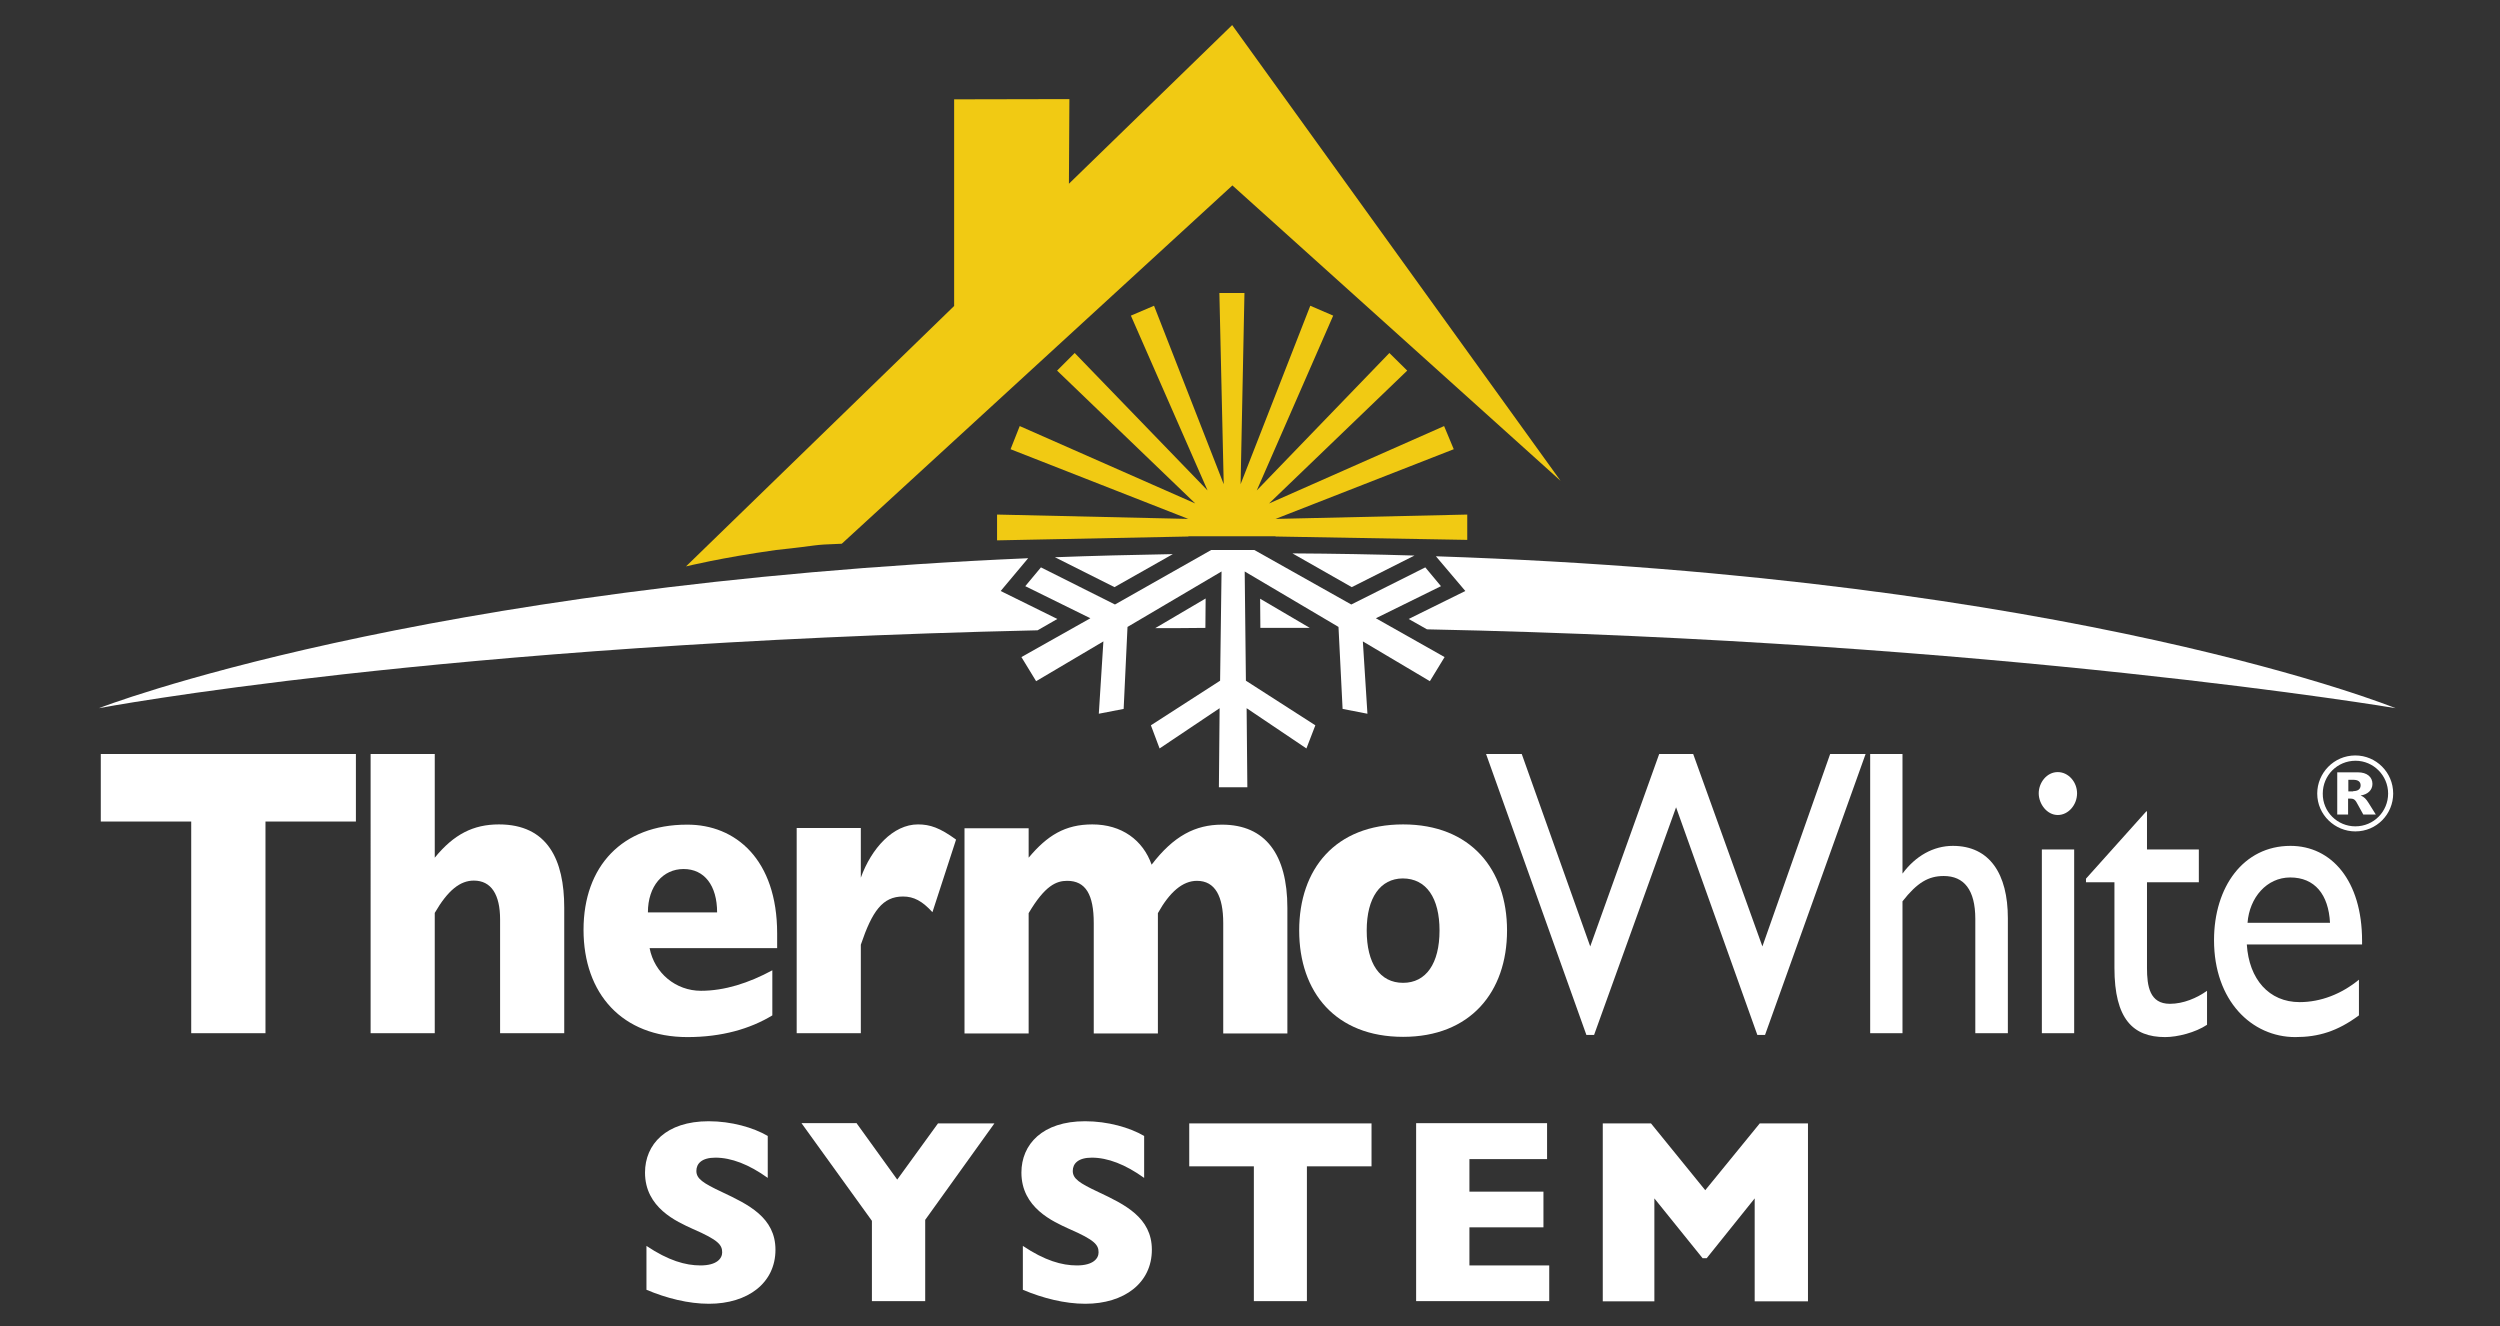 <?xml version="1.0" encoding="UTF-8"?> <!-- Generator: Adobe Illustrator 27.1.1, SVG Export Plug-In . SVG Version: 6.00 Build 0) --> <svg xmlns="http://www.w3.org/2000/svg" xmlns:xlink="http://www.w3.org/1999/xlink" version="1.1" id="Ebene_1" x="0px" y="0px" viewBox="0 0 1036.8 550" style="enable-background:new 0 0 1036.8 550;" xml:space="preserve"><rect x="0" y="0" width="1036.8" height="550" fill="#333333" stroke="none"/> <style type="text/css"> .st0{fill:#F1CA13;} .st1{fill:#FFFFFF;} </style> <path class="st0" d="M284.5,234.9l111.2-108V41.2l47.8-0.1l-0.2,35.1L511,10.4l136.2,189L511.1,76.9l-162,148.6 c-13.7,0.5-7.4,0.5-27.3,2.6C299,231.3,284.5,234.9,284.5,234.9"></path> <g> <path class="st1" d="M543.2,260.4l-20.6-12.1l0.1,12.1c0.3,0,0.5,0,0.8,0C530.2,260.4,536.7,260.4,543.2,260.4z"></path> <path class="st1" d="M499.9,260.4l0.1-12.2l-20.9,12.3C486.1,260.5,493,260.5,499.9,260.4z"></path> <path class="st1" d="M560.6,243.5l26-13.1c-16.4-0.5-33.2-0.8-50.6-0.9L560.6,243.5z"></path> <path class="st1" d="M595.5,230.7l12.2,14.4l-23.5,11.6l7.6,4.3c236.5,4.8,401.7,32.7,401.7,32.7S860.2,239.5,595.5,230.7z"></path> <path class="st1" d="M462.2,243.5l24.2-13.7c-16.8,0.3-33.1,0.7-48.9,1.3L462.2,243.5z"></path> <path class="st1" d="M438.5,256.7L415,245.1l11.4-13.6C172.2,242.5,41,293.7,41,293.7s140.5-26.7,389.3-32.3L438.5,256.7z"></path> </g> <g> <path class="st1" d="M147.6,312.7v28h-37.5v87.8H79.3v-87.8H41.8v-28H147.6z"></path> <path class="st1" d="M234,376.4v52.1h-26.6v-47.2c0-10.2-3.6-16.1-10.9-16.1c-5.6,0-10.7,3.9-16.2,13.4v49.9h-26.6V312.7h26.6v43 c7.9-9.7,16-13.8,26.6-13.8C227.2,341.9,234,356.7,234,376.4z"></path> <path class="st1" d="M322.3,387.1v6.1h-52.9c2,10.4,10.9,17.7,21.3,17.7c9.8,0,19.8-3.2,29.6-8.5v18.7c-9.2,5.6-21,9-35.2,9 c-27.1,0-43.1-18-43.1-44.5c0-26.3,16-43.6,42.9-43.6C305.1,341.9,322.3,356.5,322.3,387.1z M297.4,378.4c0-11.2-5.3-18-13.9-18 c-8.5,0-14.8,7-14.8,18H297.4z"></path> <path class="st1" d="M396.5,348.2l-9.8,30.1c-4.2-4.6-7.7-6.5-12.2-6.5c-8.5,0-12.8,6.1-17.5,20v36.7h-26.6v-85.1H357V364 c4.4-12.2,13.4-22.1,23.7-22.1C385.7,341.9,389.8,343.3,396.5,348.2z"></path> <path class="st1" d="M477.6,358.6c9.1-11.9,18.1-16.6,29.2-16.6c18,0,27.1,12.4,27.1,34.5v52.1h-26.6v-45.8 c0-11-3.3-17.5-10.9-17.5c-5.9,0-11.3,4.6-16.2,13.4v49.9h-26.6v-45.8c0-11.7-3.3-17.5-11-17.5c-4.5,0-9.2,1.9-16,13.4v49.9H400 v-85.1h26.6v12.2c7.7-9.2,15.1-13.8,26.4-13.8C465.2,341.9,474,348.4,477.6,358.6z"></path> <path class="st1" d="M625,385.9c0,25.6-15.3,44.1-43.1,44.1c-28,0-43.1-18.5-43.1-44.1c0-25.5,15-44,43.1-44S625,360.6,625,385.9z M566.8,385.9c0,13.6,5.4,21.7,15.1,21.7c9.5,0,15.1-8,15.1-21.7c0-13.4-5.4-21.6-15.3-21.6C572.5,364.4,566.8,372.2,566.8,385.9z"></path> <path class="st1" d="M631.1,312.7l28.4,79.8l28.6-79.8h14.1l28.7,79.8l28.1-79.8h14.7L732,429.2h-3.2l-33.7-94.4l-34,94.4h-3.2 l-41.6-116.5H631.1z"></path> <path class="st1" d="M832.7,380.8v47.7h-13.5v-47.4c0-12.1-4.7-17.8-13.1-17.8c-6.3,0-11,2.7-17.1,10.5v54.7h-13.4V312.7H789v49.6 c5.4-7.3,12.8-11.5,20.9-11.5C825.2,350.8,832.7,362.5,832.7,380.8z"></path> <path class="st1" d="M861.4,329c0,4.8-3.6,9-8,9c-4.5,0-7.9-4.6-7.9-9s3.3-8.8,7.9-8.8C857.8,320.2,861.4,324.3,861.4,329z M860.2,352.3v76.2h-13.4v-76.2H860.2z"></path> <path class="st1" d="M890.1,336.5h0.3v15.8h21.5v13.6h-21.5v35.5c0,7.6,1.1,14.9,9.5,14.9c5.6,0,11.2-2.4,15.4-5.4V425 c-4.8,3.2-12.2,5.1-17.4,5.1c-13.3,0-21-7.5-21-28.7v-35.5h-11.8v-1.5L890.1,336.5z"></path> <path class="st1" d="M979.6,390.2v1.5h-47.8c0.9,14.4,9.2,23.9,21.9,23.9c8.8,0,17.4-3.4,24.6-9.3v14.8c-8.9,6.6-16.8,9-26.4,9 c-18.1,0-33.7-15.1-33.7-40.2c0-22.1,12.2-39.1,31.7-39.1C966.9,350.8,979.6,365.2,979.6,390.2z M966.3,382.7 c-0.6-11.7-6.3-18.8-16.5-18.8c-9.7,0-16.9,8.3-17.7,18.8H966.3z"></path> <path class="st1" d="M976.8,313.3c8.6,0,15.7,7,15.7,15.8c0,8.5-6.8,15.7-15.7,15.7c-8.4,0-15.8-6.8-15.8-15.7 C961,320.6,967.9,313.3,976.8,313.3z M976.8,342.7c7.7,0,13.6-6.2,13.6-13.6c0-7.5-6.1-13.6-13.5-13.6c-7.6,0-13.6,6.1-13.6,13.6 C963.2,336.7,969.4,342.7,976.8,342.7z M969.4,320.3h8.5c3.7,0,6,1.9,6,4.8c0,2.6-2,4.4-4.9,4.8c1.5,0.6,2.3,1.5,3.3,3.1l3,4.8 h-5.2l-2.2-4c-1.1-2.2-1.7-2.6-3.2-2.6h-0.9v6.6h-4.5v-17.5H969.4z M975.9,328.1c1.8,0,3.1-0.7,3.1-2.4c0-1.6-1.2-2.3-3-2.3h-2.1 v4.8h2V328.1z"></path> </g> <polygon class="st1" points="570.6,256.4 597.6,243.1 591.1,235.3 560.4,250.7 520.2,228.1 502.3,228.1 462.4,250.7 431.7,235.3 425.2,243.1 452.2,256.4 423.6,272.5 429.7,282.5 457.6,266 455.7,296 466,294 467.6,260 506.6,237 506,282.3 477.3,300.8 480.9,310.4 505.8,293.7 505.5,326.5 517.3,326.5 517,293.7 541.8,310.4 545.5,300.8 516.7,282.3 516.2,237 555.1,260 556.8,294 567.1,296 565.2,266 593,282.5 599.1,272.5 "></polygon> <polygon class="st0" points="529,222.5 608.5,223.9 608.5,223.9 608.5,213.4 529,215.2 602.9,186.3 598.9,176.7 526.3,208.8 583.6,153.7 576.2,146.4 576.2,146.4 521.2,203.4 552.9,130.9 543.4,126.8 514.5,200.8 516.1,121.5 505.7,121.5 507.5,200.8 478.6,126.8 469,130.9 500.8,203.4 445.7,146.4 445.7,146.4 438.4,153.7 495.7,208.8 422.9,176.7 422.9,176.7 419.1,186.3 492.8,215.2 413.5,213.4 413.5,224.1 492.8,222.5 492.9,222.4 529,222.4 "></polygon> <g> <path class="st1" d="M318.4,471.1v17.4c-7.8-5.6-15.1-8.4-21.7-8.4c-5.7,0-7.9,2.5-7.9,5.5c0,3.2,2.6,5,10.7,8.8 c10.8,5.1,22.1,10.5,22.1,23.9c0,13.8-11.5,22.4-27.6,22.4c-8.5,0-17.6-2.3-25.9-5.8v-18.2c9.1,6.1,16.2,8.1,22.4,8.1 c6.8,0,9-2.9,9-5.4c0-3.1-1.5-5.1-12.1-9.7c-6.8-3.1-19.9-8.8-19.9-23.4c0-11.7,8.7-21.3,26.4-21.3 C303.3,465,312.4,467.6,318.4,471.1z"></path> <path class="st1" d="M355.3,465.9l16.8,23.3l16.9-23.3h23.4l-28.7,40v33.7h-22.1v-33.3l-29.2-40.5h22.9V465.9z"></path> <path class="st1" d="M474.5,471.1v17.4c-7.8-5.6-15.1-8.4-21.7-8.4c-5.7,0-7.9,2.5-7.9,5.5c0,3.2,2.6,5,10.7,8.8 c10.8,5.1,22.1,10.5,22.1,23.9c0,13.8-11.5,22.4-27.6,22.4c-8.5,0-17.6-2.3-25.9-5.8v-18.2c9.1,6.1,16.2,8.1,22.4,8.1 c6.8,0,9-2.9,9-5.4c0-3.1-1.5-5.1-12.1-9.7c-6.8-3.1-19.9-8.8-19.9-23.4c0-11.7,8.7-21.3,26.4-21.3 C459.4,465,468.5,467.6,474.5,471.1z"></path> <path class="st1" d="M568.8,465.9v17.8H542v55.9h-22v-55.9h-26.8v-17.8H568.8z"></path> <path class="st1" d="M641.6,465.9v14.8h-32.2v13.5h30.7V509h-30.7v15.8h33.1v14.8h-55.2v-73.8h54.3V465.9z"></path> <path class="st1" d="M684.7,465.9l22.5,27.7l22.6-27.7h20v73.8h-22.1V497l-19.9,24.8h-1.7l-20-24.8v42.7h-21.4v-73.8L684.7,465.9 L684.7,465.9z"></path> </g> </svg> 